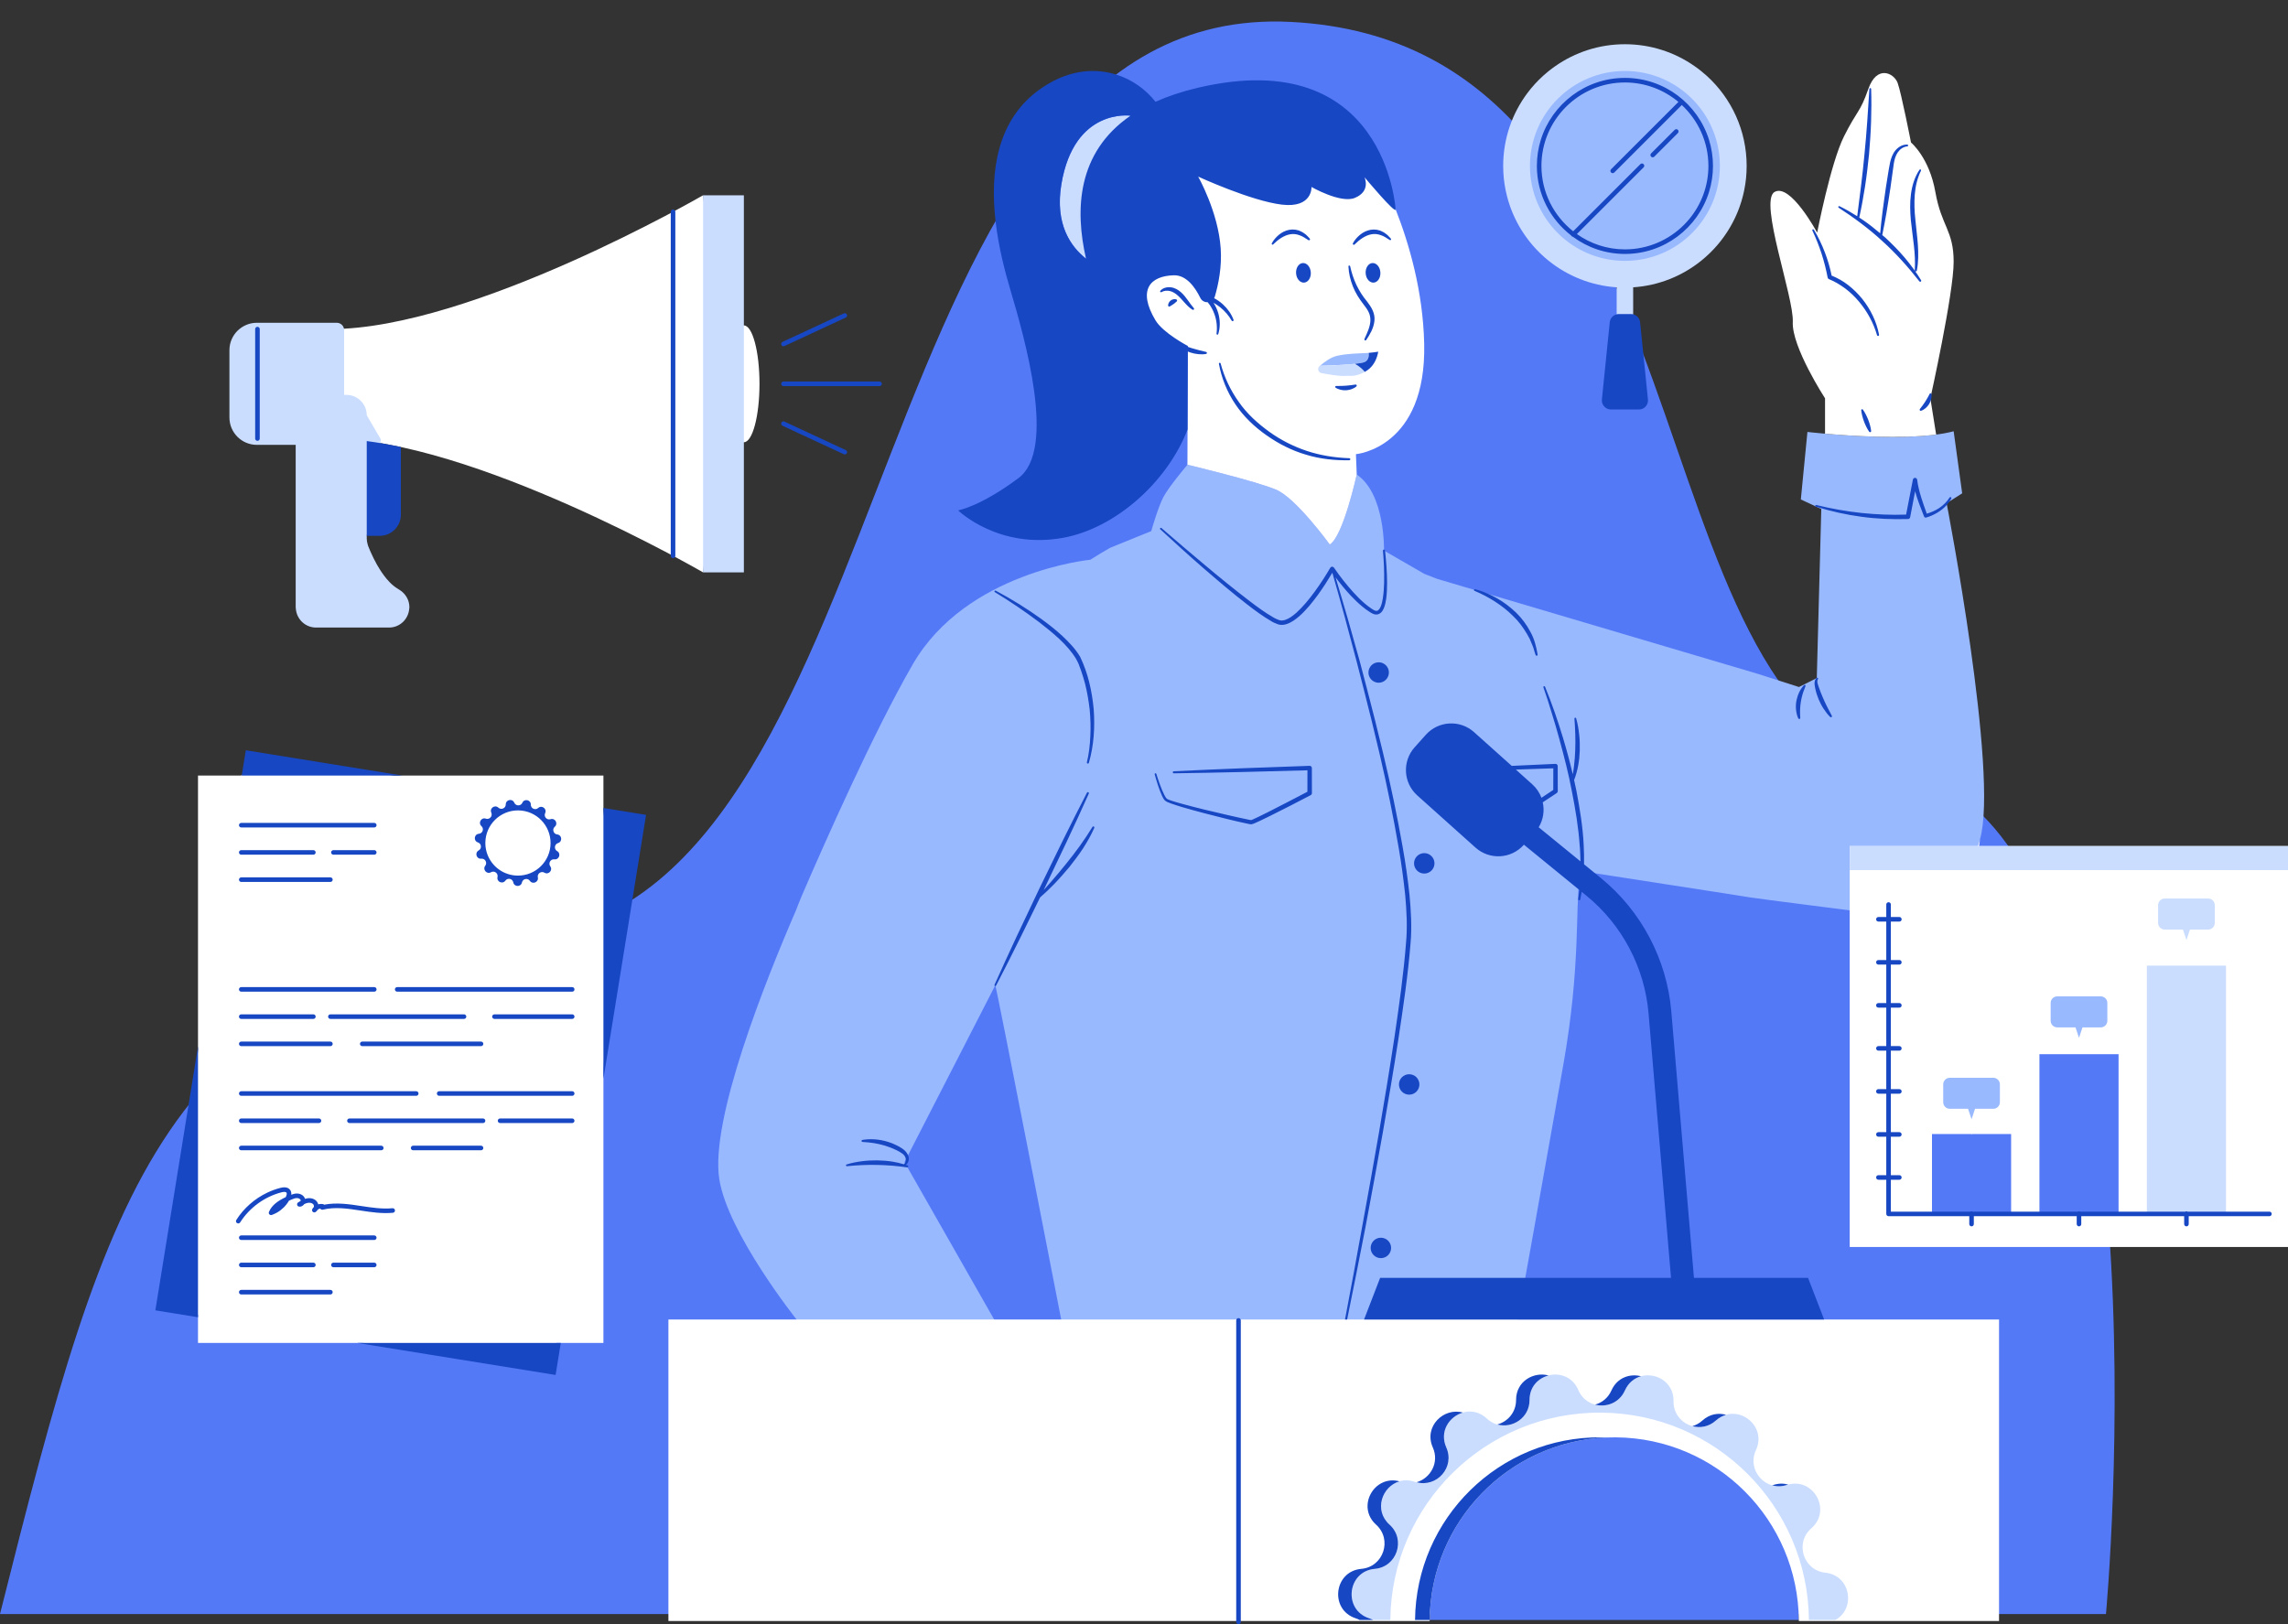 <?xml version="1.0" encoding="UTF-8" standalone="no"?><svg xmlns="http://www.w3.org/2000/svg" xmlns:xlink="http://www.w3.org/1999/xlink" fill="#000000" height="355" preserveAspectRatio="xMidYMid meet" version="1" viewBox="0.0 -4.7 500.0 355.0" width="500" zoomAndPan="magnify"><rect x="0.0" y="-4.7" width="500.0" height="355.0" fill="#333333" stroke="none"/><defs><clipPath id="a"><path d="M 33 10 L 497 10 L 497 350.34 L 33 350.34 Z M 33 10"/></clipPath></defs><g><g id="change1_1"><path d="M 464.25 263.238 L 460.816 263.238 C 464.059 306.832 460.219 348.125 460.219 348.125 L 393.055 348.125 C 393.074 348.555 393.098 348.988 393.102 349.426 L 312.426 349.426 C 312.434 348.988 312.453 348.555 312.473 348.125 L 0 348.125 C 23.887 253.059 35.781 211.117 117.262 199.812 C 198.746 188.512 187.809 -4.703 282.074 0.09 C 376.34 4.883 354.77 150.805 415.48 163.59 C 437.191 168.156 449.094 193.059 455.43 223.16 L 464.25 223.16 L 464.25 263.238" fill="#5479f7"/></g><g id="change2_1"><path d="M 331.027 31.57 C 331.027 18.277 341.805 7.504 355.098 7.504 C 368.387 7.504 379.164 18.277 379.164 31.57 C 379.164 44.863 368.387 55.637 355.098 55.637 C 341.805 55.637 331.027 44.863 331.027 31.57 Z M 405.938 194.391 L 405.629 194.477 C 405.629 194.477 384.656 191.816 382.586 191.488 L 377.938 190.746 L 345.309 185.688 C 345.285 186.199 345.242 186.691 345.184 187.152 C 344.23 194.41 345.422 206.578 341.637 228.027 C 337.504 251.434 331.645 283.934 331.645 283.934 L 231.945 283.934 C 231.945 283.934 218.004 212.152 217.5 210.672 L 209.914 225.457 L 197.66 249.332 L 217.367 283.934 L 174.23 283.934 C 174.23 283.934 159.051 264.91 157.188 253.059 C 155.156 240.145 167.109 210.082 174.016 194.141 C 174.156 193.77 174.289 193.395 174.441 193.02 L 175.238 191.066 C 180.238 179.457 190.855 155.465 199.457 140.539 C 211.137 120.281 238.258 117.66 238.258 117.66 C 239.816 116.676 241.27 115.809 242.57 115.062 L 251.586 111.395 C 251.586 111.395 253.051 106.203 254.246 103.941 C 255.445 101.676 259.492 96.883 259.492 96.883 C 259.492 96.883 274.484 100.477 278.879 102.344 C 283.273 104.207 290.594 114.324 290.594 114.324 C 293.523 112.594 296.488 99.027 296.488 99.027 C 302.777 103.301 302.445 115.656 302.445 115.656 L 311.246 120.738 C 312.086 121.055 313.023 121.418 314.027 121.828 L 384.188 142.617 L 393.133 145.48 L 397.027 143.52 L 398.008 106.57 L 393.539 104.477 L 394.98 89.723 C 394.98 89.723 416.875 92.273 426.934 89.574 L 428.797 103.141 L 425.398 105.301 C 425.398 105.301 436.84 164.418 432.684 178.781 C 428.934 191.754 414.723 194.715 405.938 194.391 Z M 464.25 212.676 L 464.25 218.926 C 464.25 220.199 463.215 221.234 461.938 221.234 L 455.551 221.234 L 454.328 224.902 L 453.102 221.234 L 446.715 221.234 C 445.438 221.234 444.406 220.199 444.406 218.926 L 444.406 212.676 C 444.406 211.402 445.438 210.367 446.715 210.367 L 461.938 210.367 C 463.215 210.367 464.25 211.402 464.25 212.676 Z M 441.711 230.008 L 441.711 236.848 C 441.711 238.242 440.578 239.375 439.184 239.375 L 432.188 239.375 L 430.848 243.391 L 429.504 239.375 L 422.508 239.375 C 421.113 239.375 419.98 238.242 419.98 236.848 L 419.98 230.008 C 419.98 228.609 421.113 227.477 422.508 227.477 L 439.184 227.477 C 440.578 227.477 441.711 228.609 441.711 230.008 Z M 302.234 71.34 C 301.543 70.531 299.508 71.023 298.613 71.051 C 296.551 71.109 294.43 71.137 292.387 71.473 C 289.93 71.871 286.93 73.418 287.406 76.238 C 286.949 76.582 286.906 77.426 287.617 77.578 C 288.285 77.727 288.977 77.887 289.684 78.047 C 289.832 78.145 290.008 78.191 290.195 78.156 C 293.18 78.793 296.352 79.207 299.008 77.582 C 300.426 76.711 303.824 73.203 302.234 71.34" fill="#99b9ff"/></g><g id="change3_1"><path d="M 157.055 79.152 C 157.051 68.824 153.641 37.988 153.641 37.988 C 153.641 37.988 103.18 67.238 72.254 67.238 L 72.254 91.164 C 103.18 91.164 153.641 120.414 153.641 120.414 C 153.641 120.414 157.055 89.504 157.055 79.152 Z M 131.867 164.836 L 86.117 164.836 C 71.98 162.812 60.102 162.332 52.578 164.836 L 43.27 164.836 L 43.27 224.766 C 41.113 249.535 40.289 270.961 43.27 282.859 L 43.27 288.855 L 79.059 288.855 C 95.316 290.086 110.906 290.906 121.746 288.855 L 131.867 288.855 L 131.867 229.418 C 133.086 207.715 133.621 187.527 131.867 172.445 Z M 162.559 91.973 C 164.445 91.973 165.973 86.254 165.973 79.203 C 165.973 72.152 164.445 66.434 162.559 66.434 C 160.676 66.434 159.148 72.152 159.148 79.203 C 159.148 86.254 160.676 91.973 162.559 91.973 Z M 462.973 225.738 L 445.68 225.738 L 445.68 260.656 L 462.973 260.656 Z M 439.492 243.199 L 422.199 243.199 L 422.199 260.656 L 439.492 260.656 Z M 424.652 236.238 C 424.652 237.035 425.301 237.68 426.094 237.68 L 430.082 237.68 L 430.848 239.969 L 431.609 237.68 L 435.598 237.68 C 436.395 237.68 437.039 237.035 437.039 236.238 L 437.039 232.34 C 437.039 231.543 436.395 230.898 435.598 230.898 L 426.094 230.898 C 425.301 230.898 424.652 231.543 424.652 232.34 Z M 448.133 218.441 C 448.133 219.234 448.781 219.883 449.574 219.883 L 453.562 219.883 L 454.328 222.168 L 455.09 219.883 L 459.078 219.883 C 459.875 219.883 460.52 219.234 460.52 218.441 L 460.52 214.539 C 460.52 213.746 459.875 213.102 459.078 213.102 L 449.574 213.102 C 448.781 213.102 448.133 213.746 448.133 214.539 Z M 500 180.246 L 500 267.891 L 404.219 267.891 L 404.219 180.246 L 432.199 180.246 C 432.379 179.773 432.539 179.285 432.684 178.781 C 432.629 179.324 432.559 179.805 432.477 180.246 Z M 146.07 349.641 L 312.426 349.641 C 312.43 349.594 312.426 349.547 312.426 349.496 C 312.609 327.922 329.695 310.445 351.008 309.531 C 351.703 309.504 352.406 309.488 353.113 309.496 C 375.211 309.684 393 327.609 393.105 349.641 L 436.852 349.641 L 436.852 283.734 L 146.07 283.734 Z M 288.445 75.258 C 289.746 75.227 296.695 75.027 298.152 74.465 C 299.047 74.117 299.176 73.195 299.113 72.445 C 296.68 72.566 294.352 72.586 292.195 73.078 C 290.773 73.406 289.547 74.363 288.445 75.258 Z M 244.129 43.227 C 249.453 32.574 282.074 11.805 299.117 28.848 C 299.117 28.848 310.699 47.488 311.23 70.387 C 311.766 93.289 296.316 94.578 296.316 94.578 L 296.488 99.027 C 296.488 99.027 293.523 112.594 290.594 114.324 C 290.594 114.324 283.273 104.207 278.879 102.344 C 274.484 100.477 259.492 96.883 259.492 96.883 L 259.574 70.922 C 247.898 75.516 238.805 53.879 244.129 43.227 Z M 387.789 37.27 C 391.25 35.238 397.109 46.156 397.109 46.156 C 397.109 46.156 400.039 30.977 402.969 25.117 C 405.895 19.262 406.43 20.059 408.293 14.734 C 410.156 9.406 413.887 11.273 414.684 13.402 C 415.48 15.531 417.613 26.449 417.613 26.449 C 417.613 26.449 421.605 29.715 422.938 37.27 C 424.27 44.824 426.934 45.621 426.934 52.547 C 426.934 59.469 421.844 82.371 421.844 82.371 C 422.133 84.137 422.566 86.855 423.109 90.297 C 415.391 91.305 404.531 90.602 398.828 90.102 L 398.828 82.371 C 398.828 82.371 391.516 71.113 391.781 65.691 C 392.051 60.27 384.328 39.301 387.789 37.27" fill="#ffffff"/></g><g id="change4_1"><path d="M 153.641 79.203 L 153.641 120.414 L 162.559 120.414 L 162.559 37.988 L 153.641 37.988 Z M 473.055 198.5 L 477.043 198.5 L 477.809 200.789 L 477.914 200.461 L 478.57 198.5 L 482.559 198.5 C 483 198.5 483.395 198.297 483.656 197.98 C 483.867 197.73 484 197.41 484 197.059 L 484 193.16 C 484 192.363 483.355 191.719 482.559 191.719 L 473.055 191.719 C 472.461 191.719 471.945 192.082 471.727 192.598 C 471.656 192.77 471.613 192.961 471.613 193.16 L 471.613 197.059 C 471.613 197.355 471.707 197.633 471.859 197.863 C 472.121 198.246 472.559 198.5 473.055 198.5 Z M 334.344 31.57 C 334.344 43.031 343.633 52.324 355.098 52.324 C 366.559 52.324 375.848 43.031 375.848 31.57 C 375.848 20.109 366.559 10.816 355.098 10.816 C 343.633 10.816 334.344 20.109 334.344 31.57 Z M 328.527 32.91 C 328.504 32.469 328.492 32.02 328.492 31.57 C 328.492 25.602 330.461 20.094 333.777 15.652 C 334.035 15.312 334.297 14.977 334.566 14.648 C 335.109 13.992 335.684 13.359 336.285 12.758 C 336.949 12.094 337.656 11.465 338.391 10.871 C 338.887 10.473 339.395 10.09 339.922 9.727 C 344.227 6.73 349.453 4.969 355.098 4.969 C 360.738 4.969 365.965 6.73 370.27 9.727 C 370.797 10.09 371.309 10.473 371.801 10.871 C 372.219 11.211 372.629 11.559 373.027 11.918 C 378.355 16.785 381.699 23.785 381.699 31.57 C 381.699 32.02 381.688 32.469 381.664 32.914 C 381.656 33.055 381.645 33.195 381.633 33.336 C 381.613 33.637 381.594 33.938 381.566 34.238 C 381.547 34.41 381.523 34.586 381.504 34.758 C 381.473 35.02 381.441 35.281 381.402 35.539 C 381.375 35.73 381.34 35.914 381.305 36.102 C 381.266 36.344 381.227 36.586 381.176 36.824 C 381.137 37.02 381.094 37.211 381.051 37.402 C 380.996 37.633 380.949 37.859 380.891 38.086 C 380.844 38.281 380.785 38.48 380.73 38.676 C 380.672 38.891 380.613 39.105 380.547 39.32 C 380.488 39.52 380.422 39.719 380.355 39.918 C 380.285 40.121 380.219 40.328 380.148 40.531 C 380.074 40.73 379.996 40.934 379.922 41.133 C 379.848 41.324 379.77 41.52 379.691 41.711 C 379.609 41.914 379.52 42.117 379.43 42.32 C 379.352 42.5 379.27 42.684 379.184 42.863 C 379.086 43.066 378.988 43.27 378.887 43.473 C 378.801 43.645 378.715 43.812 378.625 43.98 C 378.516 44.188 378.402 44.395 378.285 44.598 C 378.199 44.758 378.109 44.91 378.02 45.066 C 377.895 45.277 377.77 45.484 377.641 45.688 C 377.547 45.832 377.457 45.977 377.363 46.117 C 377.227 46.328 377.086 46.535 376.941 46.742 C 376.852 46.875 376.758 47.004 376.664 47.137 C 376.512 47.348 376.355 47.555 376.195 47.762 C 376.105 47.879 376.016 47.992 375.926 48.109 C 375.754 48.324 375.582 48.535 375.406 48.742 C 375.32 48.844 375.234 48.941 375.148 49.043 C 374.957 49.258 374.766 49.473 374.57 49.684 C 374.492 49.77 374.414 49.852 374.332 49.934 C 374.121 50.152 373.91 50.371 373.691 50.586 C 373.625 50.648 373.559 50.715 373.492 50.777 C 373.254 51.004 373.02 51.227 372.773 51.441 C 372.727 51.484 372.676 51.527 372.625 51.57 C 372.359 51.805 372.09 52.035 371.816 52.258 C 371.797 52.273 371.773 52.289 371.754 52.305 C 367.637 55.617 362.512 57.727 356.906 58.105 C 356.906 58.105 356.902 58.105 356.898 58.105 L 356.898 74.383 L 353.293 74.383 L 353.293 58.105 C 353.289 58.105 353.285 58.105 353.281 58.105 C 347.684 57.727 342.559 55.617 338.441 52.309 C 338.418 52.289 338.395 52.273 338.375 52.258 C 338.102 52.031 337.832 51.805 337.562 51.57 C 337.516 51.527 337.465 51.484 337.418 51.441 C 337.172 51.227 336.934 51 336.699 50.777 C 336.633 50.711 336.566 50.648 336.5 50.586 C 336.281 50.371 336.07 50.152 335.859 49.934 C 335.777 49.852 335.699 49.77 335.621 49.684 C 335.426 49.473 335.234 49.262 335.043 49.043 C 334.957 48.941 334.871 48.844 334.785 48.742 C 334.609 48.535 334.438 48.324 334.266 48.109 C 334.176 47.992 334.086 47.879 333.996 47.762 C 333.836 47.555 333.68 47.348 333.527 47.133 C 333.434 47.004 333.34 46.875 333.25 46.742 C 333.105 46.535 332.965 46.328 332.828 46.117 C 332.734 45.977 332.645 45.836 332.555 45.691 C 332.426 45.484 332.297 45.277 332.172 45.066 C 332.082 44.91 331.992 44.758 331.906 44.602 C 331.789 44.395 331.676 44.188 331.566 43.98 C 331.477 43.812 331.391 43.645 331.309 43.477 C 331.203 43.273 331.105 43.066 331.008 42.859 C 330.922 42.684 330.844 42.504 330.762 42.32 C 330.672 42.117 330.582 41.914 330.5 41.711 C 330.422 41.52 330.348 41.328 330.273 41.137 C 330.195 40.934 330.117 40.734 330.043 40.527 C 329.973 40.328 329.906 40.125 329.84 39.922 C 329.773 39.723 329.703 39.52 329.645 39.316 C 329.578 39.105 329.52 38.895 329.461 38.68 C 329.406 38.48 329.352 38.281 329.301 38.082 C 329.242 37.859 329.195 37.637 329.145 37.41 C 329.102 37.215 329.055 37.02 329.016 36.82 C 328.969 36.586 328.93 36.348 328.887 36.109 C 328.855 35.922 328.816 35.73 328.789 35.539 C 328.75 35.285 328.723 35.027 328.691 34.77 C 328.672 34.59 328.645 34.414 328.625 34.234 C 328.598 33.945 328.578 33.648 328.559 33.355 C 328.551 33.207 328.535 33.059 328.527 32.91 Z M 404.219 180.246 L 404.219 185.504 L 500 185.504 L 500 180.246 Z M 469.16 260.16 L 469.16 260.656 L 486.453 260.656 L 486.453 206.375 L 469.16 206.375 Z M 89.293 126.832 C 88.988 125.766 88.273 124.852 87.309 124.242 C 87.234 124.191 87.16 124.137 87.078 124.094 C 87.023 124.062 86.969 124.023 86.914 123.988 C 86.34 123.645 85.789 123.207 85.277 122.695 C 85.254 122.676 85.234 122.652 85.211 122.629 C 84.977 122.395 84.754 122.145 84.531 121.883 C 84.137 121.414 83.762 120.914 83.41 120.398 C 83.289 120.219 83.168 120.035 83.055 119.855 C 82.82 119.488 82.598 119.117 82.391 118.754 C 82.129 118.289 81.887 117.832 81.668 117.395 C 81.121 116.297 80.711 115.316 80.453 114.664 C 80.402 114.535 80.375 114.398 80.336 114.266 C 80.223 113.863 80.145 113.453 80.145 113.035 L 80.145 112.43 L 83.23 91.348 L 80.145 86.066 C 80.145 83.609 78.152 81.617 75.695 81.617 L 75.199 81.617 L 75.199 67.438 C 75.199 67.398 75.188 67.359 75.184 67.32 C 75.18 67.266 75.18 67.211 75.168 67.156 C 75.137 66.98 75.074 66.82 74.988 66.668 C 74.98 66.656 74.977 66.641 74.969 66.629 C 74.883 66.488 74.777 66.363 74.656 66.258 C 74.637 66.242 74.621 66.23 74.602 66.215 C 74.477 66.113 74.34 66.031 74.188 65.973 C 74.168 65.965 74.148 65.961 74.133 65.953 C 73.969 65.898 73.801 65.859 73.621 65.859 L 56.125 65.859 C 54.816 65.859 53.609 66.285 52.621 67 C 52.379 67.176 52.148 67.367 51.934 67.574 C 51.922 67.59 51.906 67.602 51.891 67.613 C 50.809 68.699 50.137 70.195 50.137 71.848 L 50.137 86.555 C 50.137 89.863 52.82 92.543 56.125 92.543 L 64.617 92.543 L 64.617 128.031 C 64.617 128.184 64.648 128.328 64.66 128.48 C 64.891 130.723 66.762 132.48 69.066 132.48 L 85.016 132.48 C 87.32 132.48 89.191 130.723 89.418 128.48 C 89.434 128.328 89.465 128.184 89.465 128.031 C 89.465 127.824 89.449 127.621 89.422 127.418 C 89.395 127.219 89.352 127.023 89.293 126.832 Z M 398.898 339.086 C 394.07 338.578 392.172 332.562 395.836 329.379 C 400.398 325.41 396.227 318.039 390.477 319.91 C 385.859 321.41 381.68 316.684 383.727 312.285 C 386.281 306.805 379.477 301.77 374.98 305.816 C 371.375 309.066 365.633 306.449 365.719 301.598 C 365.82 295.551 357.555 293.719 355.098 299.246 L 355.094 299.246 C 353.121 303.68 346.812 303.625 344.914 299.156 C 342.551 293.594 334.254 295.281 334.254 301.328 C 334.258 306.18 328.469 308.699 324.922 305.391 C 320.496 301.266 313.605 306.188 316.062 311.711 C 318.039 316.141 313.777 320.797 309.188 319.219 C 303.469 317.25 299.176 324.547 303.668 328.59 C 307.273 331.84 305.273 337.824 300.441 338.246 C 294.418 338.773 293.461 347.188 299.211 349.055 C 299.523 349.156 299.812 349.281 300.09 349.426 L 303.832 349.426 C 304.059 324.176 324.707 303.883 349.965 304.098 C 374.957 304.309 395.086 324.531 395.305 349.426 L 401.078 349.426 C 405.57 346.965 404.477 339.672 398.898 339.086 Z M 298.254 76.594 C 297.824 76.066 297.125 75.398 296.098 74.832 C 293.465 75.117 289.41 75.234 288.445 75.258 C 288.453 75.254 288.457 75.246 288.465 75.242 C 288.438 75.266 288.41 75.281 288.383 75.305 C 287.801 75.785 288.055 76.73 288.801 76.863 C 290.582 77.18 292.633 77.574 294.121 77.465 L 295.484 77.465 C 296.461 77.398 297.41 77.086 298.254 76.594 Z M 247.051 20.59 L 241.934 54.344 C 241.934 54.344 229.41 50.777 231.945 35.57 C 234.742 18.797 247.051 20.59 247.051 20.59" fill="#caddff"/></g><g clip-path="url(#a)" id="change5_1"><path d="M 43.27 283.246 L 43.27 224.027 L 33.949 281.738 Z M 52.723 240.793 L 69.707 240.793 C 69.984 240.793 70.207 240.57 70.207 240.293 C 70.207 240.02 69.984 239.793 69.707 239.793 L 52.723 239.793 C 52.445 239.793 52.223 240.02 52.223 240.293 C 52.223 240.57 52.445 240.793 52.723 240.793 Z M 52.723 246.746 L 83.32 246.746 C 83.598 246.746 83.82 246.523 83.82 246.246 C 83.82 245.973 83.598 245.746 83.32 245.746 L 52.723 245.746 C 52.445 245.746 52.223 245.973 52.223 246.246 C 52.223 246.523 52.445 246.746 52.723 246.746 Z M 52.723 271.312 C 52.445 271.312 52.223 271.535 52.223 271.812 C 52.223 272.086 52.445 272.312 52.723 272.312 L 68.48 272.312 C 68.758 272.312 68.98 272.086 68.98 271.812 C 68.98 271.535 68.758 271.312 68.48 271.312 Z M 82.289 265.859 C 82.289 265.582 82.066 265.359 81.789 265.359 L 52.723 265.359 C 52.445 265.359 52.223 265.582 52.223 265.859 C 52.223 266.133 52.445 266.355 52.723 266.355 L 81.789 266.355 C 82.066 266.355 82.289 266.133 82.289 265.859 Z M 61.508 255.938 C 61.77 255.867 62.402 255.738 62.598 256.004 C 62.719 256.168 62.672 256.508 62.473 256.914 C 62.461 256.941 62.445 256.969 62.434 256.992 C 60.859 257.734 59.418 258.68 58.773 260.219 C 58.699 260.402 58.738 260.609 58.871 260.754 C 59.008 260.898 59.215 260.949 59.402 260.883 C 59.793 260.742 60.172 260.566 60.535 260.363 C 61.613 259.742 62.527 258.84 63.152 257.758 C 63.301 257.691 63.453 257.629 63.602 257.562 C 64.094 257.352 64.504 257.18 64.91 257.195 C 65.223 257.199 65.605 257.359 65.707 257.645 C 65.723 257.691 65.723 257.746 65.711 257.801 C 65.516 257.914 65.328 258.031 65.152 258.145 C 64.973 258.258 64.887 258.473 64.93 258.676 C 64.977 258.883 65.148 259.035 65.355 259.062 C 65.453 259.074 65.551 259.074 65.645 259.062 C 65.93 259.02 66.195 258.867 66.398 258.617 C 66.422 258.59 66.445 258.559 66.469 258.527 C 66.703 258.406 66.945 258.305 67.191 258.254 C 67.691 258.145 68.18 258.254 68.438 258.535 C 68.562 258.672 68.625 258.891 68.598 259.09 C 68.594 259.105 68.594 259.125 68.59 259.141 C 68.457 259.273 68.344 259.422 68.254 259.582 C 68.141 259.781 68.18 260.031 68.344 260.191 C 68.512 260.348 68.762 260.371 68.957 260.25 C 69.16 260.121 69.32 259.941 69.434 259.727 C 69.594 259.605 69.785 259.523 69.984 259.492 C 70 259.52 70.02 259.547 70.043 259.57 C 70.164 259.711 70.352 259.77 70.535 259.727 C 73.25 259.074 75.965 259.488 78.84 259.926 C 81.129 260.273 83.492 260.633 85.863 260.406 C 86.066 260.387 86.234 260.246 86.293 260.059 C 86.312 260 86.32 259.934 86.312 259.863 C 86.285 259.59 86.039 259.391 85.77 259.414 C 83.52 259.625 81.219 259.277 78.988 258.938 C 76.32 258.531 73.566 258.113 70.836 258.641 C 70.77 258.582 70.695 258.543 70.609 258.523 C 70.254 258.449 69.891 258.469 69.551 258.57 C 69.484 258.305 69.355 258.062 69.176 257.863 C 68.676 257.312 67.832 257.09 66.977 257.277 C 66.871 257.301 66.766 257.328 66.664 257.363 C 66.66 257.348 66.656 257.336 66.648 257.32 C 66.387 256.559 65.594 256.207 64.926 256.199 C 64.48 256.191 64.07 256.301 63.652 256.465 C 63.711 255.973 63.566 255.633 63.402 255.406 C 63.152 255.074 62.66 254.738 61.699 254.879 C 61.562 254.898 61.414 254.93 61.258 254.969 C 60.273 255.227 59.32 255.574 58.402 256.012 C 55.656 257.32 53.277 259.398 51.645 261.969 C 51.605 262.027 51.582 262.09 51.574 262.152 C 51.539 262.344 51.621 262.547 51.797 262.656 C 51.879 262.711 51.973 262.734 52.066 262.734 C 52.23 262.734 52.391 262.652 52.484 262.504 C 54.531 259.289 57.82 256.895 61.508 255.938 Z M 52.723 223.984 L 72.203 223.984 C 72.477 223.984 72.703 223.762 72.703 223.484 C 72.703 223.207 72.477 222.984 72.203 222.984 L 52.723 222.984 C 52.445 222.984 52.223 223.207 52.223 223.484 C 52.223 223.762 52.445 223.984 52.723 223.984 Z M 105.121 245.746 L 90.281 245.746 C 90.008 245.746 89.781 245.973 89.781 246.246 C 89.781 246.523 90.008 246.746 90.281 246.746 L 105.121 246.746 C 105.398 246.746 105.621 246.523 105.621 246.246 C 105.621 245.973 105.398 245.746 105.121 245.746 Z M 52.527 217.988 C 52.59 218.016 52.652 218.031 52.723 218.031 L 68.48 218.031 C 68.551 218.031 68.617 218.016 68.676 217.988 C 68.855 217.914 68.98 217.738 68.98 217.531 C 68.98 217.324 68.855 217.145 68.676 217.07 C 68.617 217.047 68.551 217.031 68.48 217.031 L 52.723 217.031 C 52.652 217.031 52.59 217.047 52.527 217.07 C 52.348 217.145 52.223 217.324 52.223 217.531 C 52.223 217.738 52.348 217.914 52.527 217.988 Z M 52.723 234.84 L 90.961 234.84 C 91.234 234.84 91.461 234.617 91.461 234.34 C 91.461 234.062 91.234 233.84 90.961 233.84 L 52.723 233.84 C 52.445 233.84 52.223 234.062 52.223 234.34 C 52.223 234.617 52.445 234.84 52.723 234.84 Z M 106.059 240.293 C 106.059 240.02 105.836 239.793 105.559 239.793 L 76.359 239.793 C 76.086 239.793 75.863 240.02 75.863 240.293 C 75.863 240.57 76.086 240.793 76.359 240.793 L 105.559 240.793 C 105.836 240.793 106.059 240.57 106.059 240.293 Z M 82.289 271.812 C 82.289 271.535 82.066 271.312 81.789 271.312 L 72.859 271.312 C 72.582 271.312 72.359 271.535 72.359 271.812 C 72.359 272.086 72.582 272.312 72.859 272.312 L 81.789 272.312 C 82.066 272.312 82.289 272.086 82.289 271.812 Z M 125.234 211.117 C 125.172 211.094 125.109 211.078 125.039 211.078 L 86.801 211.078 C 86.734 211.078 86.668 211.094 86.605 211.117 C 86.43 211.191 86.301 211.371 86.301 211.578 C 86.301 211.785 86.43 211.961 86.605 212.035 C 86.668 212.062 86.734 212.074 86.801 212.074 L 125.039 212.074 C 125.109 212.074 125.172 212.062 125.234 212.035 C 125.414 211.961 125.539 211.785 125.539 211.578 C 125.539 211.371 125.414 211.191 125.234 211.117 Z M 131.867 231.137 L 139.539 183.629 L 141.184 173.426 L 131.867 171.922 Z M 147.355 41.191 C 147.344 41.184 147.332 41.176 147.32 41.172 C 147.25 41.129 147.172 41.102 147.086 41.102 C 147.082 41.102 147.082 41.102 147.082 41.102 C 146.805 41.102 146.582 41.324 146.582 41.602 L 146.582 116.805 C 146.582 117.082 146.805 117.305 147.082 117.305 C 147.082 117.305 147.082 117.305 147.086 117.305 C 147.172 117.305 147.25 117.277 147.32 117.234 C 147.332 117.227 147.344 117.219 147.355 117.211 C 147.422 117.164 147.477 117.109 147.516 117.035 C 147.555 116.969 147.582 116.891 147.582 116.805 L 147.582 41.602 C 147.582 41.516 147.555 41.438 147.516 41.367 C 147.477 41.297 147.422 41.238 147.355 41.191 Z M 171.02 79.66 C 171.082 79.688 171.148 79.703 171.215 79.703 L 192.203 79.703 C 192.273 79.703 192.336 79.688 192.398 79.66 C 192.578 79.586 192.703 79.41 192.703 79.203 C 192.703 78.996 192.578 78.816 192.398 78.742 C 192.336 78.719 192.273 78.703 192.203 78.703 L 171.215 78.703 C 171.148 78.703 171.082 78.719 171.02 78.742 C 170.844 78.816 170.719 78.996 170.719 79.203 C 170.719 79.41 170.844 79.586 171.02 79.66 Z M 185.066 94.348 C 185.098 94.285 185.109 94.223 185.113 94.156 C 185.121 93.961 185.012 93.773 184.824 93.688 L 178.125 90.57 L 171.426 87.457 C 171.301 87.398 171.164 87.398 171.043 87.441 C 170.926 87.484 170.82 87.574 170.762 87.699 C 170.734 87.762 170.719 87.828 170.719 87.895 C 170.711 88.086 170.816 88.277 171.004 88.363 L 184.402 94.59 C 184.473 94.621 184.543 94.637 184.613 94.637 C 184.801 94.637 184.98 94.531 185.066 94.348 Z M 78.035 288.855 L 99.965 292.398 L 121.418 295.863 L 122.129 291.465 L 122.551 288.855 Z M 52.527 212.035 C 52.59 212.062 52.652 212.074 52.723 212.074 L 81.789 212.074 C 81.859 212.074 81.922 212.062 81.984 212.035 C 82.164 211.961 82.289 211.785 82.289 211.578 C 82.289 211.371 82.164 211.191 81.984 211.117 C 81.922 211.094 81.859 211.078 81.789 211.078 L 52.723 211.078 C 52.652 211.078 52.59 211.094 52.527 211.117 C 52.348 211.191 52.223 211.371 52.223 211.578 C 52.223 211.785 52.348 211.961 52.527 212.035 Z M 72.203 277.266 L 52.723 277.266 C 52.445 277.266 52.223 277.488 52.223 277.766 C 52.223 278.043 52.445 278.266 52.723 278.266 L 72.203 278.266 C 72.477 278.266 72.703 278.043 72.703 277.766 C 72.703 277.488 72.477 277.266 72.203 277.266 Z M 125.039 233.84 L 95.973 233.84 C 95.695 233.84 95.473 234.062 95.473 234.34 C 95.473 234.617 95.695 234.84 95.973 234.84 L 125.039 234.84 C 125.316 234.84 125.539 234.617 125.539 234.34 C 125.539 234.062 125.316 233.84 125.039 233.84 Z M 125.234 217.07 C 125.172 217.047 125.109 217.031 125.039 217.031 L 108.055 217.031 C 107.984 217.031 107.922 217.047 107.859 217.07 C 107.68 217.145 107.555 217.324 107.555 217.531 C 107.555 217.738 107.68 217.914 107.859 217.988 C 107.922 218.016 107.984 218.031 108.055 218.031 L 125.039 218.031 C 125.109 218.031 125.172 218.016 125.234 217.988 C 125.414 217.914 125.539 217.738 125.539 217.531 C 125.539 217.324 125.414 217.145 125.234 217.07 Z M 125.039 239.793 L 109.281 239.793 C 109.004 239.793 108.781 240.02 108.781 240.293 C 108.781 240.57 109.004 240.793 109.281 240.793 L 125.039 240.793 C 125.316 240.793 125.539 240.57 125.539 240.293 C 125.539 240.02 125.316 239.793 125.039 239.793 Z M 78.664 223.484 C 78.664 223.762 78.887 223.984 79.164 223.984 L 105.121 223.984 C 105.398 223.984 105.621 223.762 105.621 223.484 C 105.621 223.207 105.398 222.984 105.121 222.984 L 79.164 222.984 C 78.887 222.984 78.664 223.207 78.664 223.484 Z M 106.066 179.516 C 106.039 182.469 107.812 185.016 110.363 186.121 C 110.574 186.211 110.793 186.293 111.016 186.363 C 111.684 186.578 112.395 186.695 113.133 186.703 C 117.066 186.738 120.285 183.574 120.316 179.637 C 120.352 175.703 117.188 172.484 113.254 172.449 C 109.316 172.418 106.098 175.582 106.066 179.516 Z M 104.645 177.562 C 105.484 177.488 105.836 176.445 105.207 175.883 C 104.426 175.18 105.172 173.91 106.168 174.25 C 106.465 174.352 106.758 174.305 106.984 174.16 C 107.215 174.02 107.383 173.781 107.434 173.512 C 107.469 173.332 107.449 173.137 107.363 172.945 C 107.203 172.586 107.27 172.238 107.461 171.984 C 107.523 171.902 107.598 171.828 107.684 171.766 C 108.027 171.523 108.52 171.488 108.902 171.844 C 109.52 172.422 110.527 171.984 110.527 171.141 C 110.527 170.086 111.969 169.793 112.383 170.762 C 112.711 171.539 113.809 171.547 114.152 170.777 C 114.578 169.816 116.02 170.133 116 171.188 C 115.984 172.031 116.984 172.484 117.609 171.922 C 118.395 171.215 119.578 172.094 119.133 173.047 C 118.777 173.809 119.504 174.633 120.309 174.371 C 121.309 174.047 122.031 175.328 121.238 176.02 C 121 176.227 120.898 176.504 120.906 176.773 C 120.91 176.863 120.926 176.953 120.953 177.035 C 121.059 177.379 121.352 177.664 121.77 177.707 C 122.816 177.816 122.961 179.281 121.953 179.59 C 121.145 179.836 121.023 180.93 121.754 181.352 C 122.664 181.875 122.195 183.273 121.152 183.145 C 120.316 183.043 119.758 183.988 120.254 184.672 C 120.871 185.52 119.879 186.609 118.977 186.066 C 118.254 185.633 117.359 186.27 117.535 187.094 C 117.754 188.125 116.402 188.711 115.801 187.852 C 115.316 187.156 114.238 187.379 114.062 188.203 C 113.848 189.23 112.371 189.219 112.172 188.188 C 112.012 187.359 110.938 187.121 110.441 187.805 C 109.824 188.656 108.484 188.047 108.723 187.02 C 108.91 186.195 108.027 185.543 107.297 185.969 C 106.387 186.492 105.41 185.391 106.043 184.551 C 106.551 183.875 106.012 182.922 105.172 183.008 C 104.125 183.117 103.684 181.715 104.602 181.203 C 105.34 180.793 105.234 179.703 104.43 179.441 C 103.43 179.117 103.598 177.652 104.645 177.562 Z M 358.41 65.73 C 358.391 65.535 358.336 65.352 358.266 65.18 C 358.254 65.152 358.246 65.125 358.234 65.098 C 358.156 64.934 358.059 64.781 357.938 64.645 C 357.926 64.629 357.91 64.613 357.898 64.598 C 357.633 64.312 357.289 64.102 356.898 64.012 C 356.754 63.977 356.602 63.949 356.445 63.949 L 353.746 63.949 C 353.59 63.949 353.438 63.977 353.293 64.012 C 352.902 64.102 352.559 64.312 352.293 64.598 C 352.281 64.613 352.266 64.629 352.254 64.645 C 352.133 64.781 352.035 64.934 351.957 65.098 C 351.945 65.125 351.938 65.152 351.926 65.18 C 351.855 65.352 351.801 65.535 351.781 65.73 L 350.062 82.637 C 350.016 83.133 350.16 83.598 350.426 83.973 C 350.785 84.477 351.363 84.812 352.031 84.812 L 358.16 84.812 C 358.598 84.812 359 84.672 359.328 84.43 C 359.438 84.352 359.535 84.262 359.629 84.16 C 359.719 84.062 359.797 83.953 359.863 83.836 C 360.07 83.488 360.172 83.07 360.129 82.637 L 359.117 72.664 Z M 170.949 70.918 C 171.031 70.969 171.121 70.992 171.215 70.992 C 171.285 70.992 171.359 70.977 171.426 70.945 L 184.824 64.719 C 185.012 64.633 185.121 64.441 185.113 64.25 C 185.109 64.184 185.098 64.117 185.066 64.055 C 185.008 63.93 184.906 63.84 184.785 63.797 C 184.664 63.754 184.527 63.754 184.402 63.812 L 171.004 70.039 C 170.816 70.129 170.711 70.316 170.719 70.512 C 170.719 70.574 170.734 70.641 170.762 70.703 C 170.805 70.797 170.871 70.867 170.949 70.918 Z M 336.852 31.57 C 336.852 37.359 339.57 42.516 343.789 45.859 L 358.469 31.184 C 358.664 30.988 358.98 30.988 359.176 31.184 C 359.371 31.379 359.371 31.691 359.176 31.887 L 344.598 46.465 C 347.57 48.566 351.188 49.812 355.098 49.812 C 360.125 49.812 364.688 47.766 367.988 44.465 C 368.402 44.051 368.797 43.617 369.168 43.168 C 371.773 40.012 373.34 35.973 373.34 31.57 C 373.34 26.316 371.094 21.586 367.527 18.254 L 352.777 33.004 C 352.68 33.102 352.551 33.152 352.422 33.152 C 352.297 33.152 352.168 33.102 352.07 33.004 C 351.875 32.809 351.875 32.492 352.07 32.297 L 366.785 17.582 C 363.617 14.93 359.543 13.328 355.098 13.328 C 345.035 13.328 336.852 21.512 336.852 31.57 Z M 335.855 31.57 C 335.855 29.582 336.156 27.66 336.719 25.855 C 339.16 18.027 346.477 12.328 355.098 12.328 C 363.719 12.328 371.031 18.027 373.473 25.855 C 374.035 27.66 374.34 29.582 374.34 31.57 C 374.34 33.559 374.035 35.48 373.473 37.285 C 371.031 45.113 363.719 50.812 355.098 50.812 C 350.832 50.812 346.902 49.402 343.711 47.047 C 343.613 47.031 343.516 46.992 343.438 46.918 C 343.395 46.875 343.367 46.824 343.344 46.773 C 338.797 43.25 335.855 37.754 335.855 31.57 Z M 361.168 29.688 C 361.297 29.688 361.426 29.637 361.523 29.539 L 366.672 24.391 C 366.867 24.195 366.867 23.879 366.672 23.684 C 366.477 23.488 366.16 23.488 365.969 23.684 L 360.816 28.836 C 360.621 29.027 360.621 29.344 360.816 29.539 C 360.914 29.637 361.043 29.688 361.168 29.688 Z M 495.941 260.16 L 478.047 260.16 C 477.977 260.117 477.895 260.09 477.809 260.09 C 477.719 260.09 477.637 260.117 477.566 260.16 L 454.566 260.16 C 454.496 260.117 454.414 260.09 454.328 260.09 C 454.238 260.09 454.156 260.117 454.086 260.16 L 431.086 260.16 C 431.016 260.117 430.938 260.09 430.848 260.09 C 430.758 260.09 430.676 260.117 430.605 260.16 L 413.211 260.16 L 413.211 253.188 L 415.07 253.188 C 415.344 253.188 415.566 252.965 415.566 252.688 C 415.566 252.414 415.344 252.188 415.07 252.188 L 413.211 252.188 L 413.211 243.781 L 415.07 243.781 C 415.344 243.781 415.566 243.559 415.566 243.281 C 415.566 243.008 415.344 242.785 415.07 242.785 L 413.211 242.785 L 413.211 234.375 L 415.07 234.375 C 415.137 234.375 415.203 234.363 415.262 234.336 C 415.441 234.262 415.566 234.086 415.566 233.879 C 415.566 233.672 415.441 233.492 415.262 233.418 C 415.203 233.391 415.137 233.379 415.07 233.379 L 413.211 233.379 L 413.211 224.969 L 415.07 224.969 C 415.344 224.969 415.566 224.746 415.566 224.473 C 415.566 224.195 415.344 223.973 415.07 223.973 L 413.211 223.973 L 413.211 215.562 L 415.07 215.562 C 415.137 215.562 415.203 215.551 415.262 215.523 C 415.441 215.449 415.566 215.273 415.566 215.066 C 415.566 214.859 415.441 214.68 415.262 214.605 C 415.203 214.578 415.137 214.566 415.07 214.566 L 413.211 214.566 L 413.211 206.156 L 415.07 206.156 C 415.344 206.156 415.566 205.934 415.566 205.66 C 415.566 205.383 415.344 205.16 415.07 205.16 L 413.211 205.16 L 413.211 196.754 L 415.07 196.754 C 415.137 196.754 415.203 196.738 415.262 196.715 C 415.441 196.637 415.566 196.461 415.566 196.254 C 415.566 196.047 415.441 195.867 415.262 195.793 C 415.203 195.77 415.137 195.754 415.07 195.754 L 413.211 195.754 L 413.211 193.02 C 413.211 192.742 412.984 192.52 412.711 192.52 C 412.434 192.52 412.211 192.742 412.211 193.02 L 412.211 195.754 L 410.492 195.754 C 410.422 195.754 410.355 195.77 410.297 195.793 C 410.117 195.867 409.992 196.047 409.992 196.254 C 409.992 196.461 410.117 196.637 410.297 196.715 C 410.355 196.738 410.422 196.754 410.492 196.754 L 412.211 196.754 L 412.211 205.16 L 410.492 205.16 C 410.215 205.16 409.992 205.383 409.992 205.66 C 409.992 205.934 410.215 206.156 410.492 206.156 L 412.211 206.156 L 412.211 214.566 L 410.492 214.566 C 410.422 214.566 410.355 214.578 410.297 214.605 C 410.117 214.68 409.992 214.859 409.992 215.066 C 409.992 215.273 410.117 215.449 410.297 215.523 C 410.355 215.551 410.422 215.562 410.492 215.562 L 412.211 215.562 L 412.211 223.973 L 410.492 223.973 C 410.215 223.973 409.992 224.195 409.992 224.473 C 409.992 224.746 410.215 224.969 410.492 224.969 L 412.211 224.969 L 412.211 233.379 L 410.492 233.379 C 410.422 233.379 410.355 233.391 410.297 233.418 C 410.117 233.492 409.992 233.672 409.992 233.879 C 409.992 234.086 410.117 234.262 410.297 234.336 C 410.355 234.363 410.422 234.375 410.492 234.375 L 412.211 234.375 L 412.211 242.785 L 410.492 242.785 C 410.215 242.785 409.992 243.008 409.992 243.281 C 409.992 243.559 410.215 243.781 410.492 243.781 L 412.211 243.781 L 412.211 252.188 L 410.492 252.188 C 410.215 252.188 409.992 252.414 409.992 252.688 C 409.992 252.965 410.215 253.188 410.492 253.188 L 412.211 253.188 L 412.211 260.656 C 412.211 260.934 412.434 261.156 412.711 261.156 L 430.348 261.156 L 430.348 262.875 C 430.348 263.152 430.57 263.375 430.848 263.375 C 431.121 263.375 431.344 263.152 431.344 262.875 L 431.344 261.156 L 453.828 261.156 L 453.828 262.875 C 453.828 263.152 454.051 263.375 454.328 263.375 C 454.602 263.375 454.824 263.152 454.824 262.875 L 454.824 261.156 L 477.309 261.156 L 477.309 262.875 C 477.309 263.152 477.531 263.375 477.809 263.375 C 478.082 263.375 478.305 263.152 478.305 262.875 L 478.305 261.156 L 495.941 261.156 C 496.219 261.156 496.441 260.934 496.441 260.656 C 496.441 260.383 496.219 260.16 495.941 260.16 Z M 52.723 188.09 L 72.203 188.09 C 72.477 188.09 72.703 187.863 72.703 187.59 C 72.703 187.312 72.477 187.09 72.203 187.09 L 52.723 187.09 C 52.445 187.09 52.223 187.312 52.223 187.59 C 52.223 187.863 52.445 188.09 52.723 188.09 Z M 56.262 91.664 C 56.539 91.664 56.762 91.441 56.762 91.164 L 56.762 67.238 C 56.762 66.965 56.539 66.738 56.262 66.738 C 55.984 66.738 55.762 66.965 55.762 67.238 L 55.762 91.164 C 55.762 91.441 55.984 91.664 56.262 91.664 Z M 52.723 182.133 L 68.48 182.133 C 68.758 182.133 68.98 181.91 68.98 181.637 C 68.98 181.359 68.758 181.137 68.48 181.137 L 52.723 181.137 C 52.445 181.137 52.223 181.359 52.223 181.637 C 52.223 181.91 52.445 182.133 52.723 182.133 Z M 101.594 217.07 C 101.535 217.047 101.469 217.031 101.398 217.031 L 72.203 217.031 C 72.133 217.031 72.066 217.047 72.008 217.07 C 71.828 217.145 71.703 217.324 71.703 217.531 C 71.703 217.738 71.828 217.914 72.008 217.988 C 72.066 218.016 72.133 218.031 72.203 218.031 L 101.398 218.031 C 101.469 218.031 101.535 218.016 101.594 217.988 C 101.773 217.914 101.898 217.738 101.898 217.531 C 101.898 217.324 101.773 217.145 101.594 217.07 Z M 81.789 181.137 L 72.859 181.137 C 72.582 181.137 72.359 181.359 72.359 181.637 C 72.359 181.91 72.582 182.133 72.859 182.133 L 81.789 182.133 C 82.066 182.133 82.289 181.91 82.289 181.637 C 82.289 181.359 82.066 181.137 81.789 181.137 Z M 52.723 176.18 L 81.789 176.18 C 82.066 176.18 82.289 175.957 82.289 175.684 C 82.289 175.406 82.066 175.184 81.789 175.184 L 52.723 175.184 C 52.445 175.184 52.223 175.406 52.223 175.684 C 52.223 175.957 52.445 176.18 52.723 176.18 Z M 87.602 107.809 L 87.602 93.02 C 85.059 92.473 82.566 92.031 80.145 91.715 L 80.145 112.43 L 82.98 112.43 C 85.531 112.43 87.602 110.359 87.602 107.809 Z M 75.594 162.836 L 53.719 159.305 L 52.922 164.238 L 52.824 164.836 L 87.98 164.836 Z M 298.051 146.086 C 299.246 150.77 300.41 155.465 301.504 160.176 C 303.09 166.965 304.492 173.793 305.66 180.656 C 306.254 184.086 306.719 187.531 307.082 190.984 C 307.387 194.449 307.582 197.887 307.266 201.348 C 306.727 208.273 305.738 215.184 304.727 222.074 C 303.691 228.969 302.547 235.848 301.375 242.723 C 300.191 249.594 298.961 256.457 297.699 263.316 C 296.48 270.129 295.223 276.938 293.926 283.734 L 294.391 283.734 C 295.77 276.98 297.109 270.219 298.418 263.449 C 299.711 256.594 300.969 249.734 302.188 242.863 C 303.387 235.988 304.562 229.109 305.629 222.211 C 306.668 215.309 307.699 208.402 308.258 201.418 C 308.562 197.922 308.344 194.367 308.02 190.895 C 307.637 187.41 307.152 183.945 306.535 180.508 C 305.328 173.621 303.891 166.785 302.266 159.996 C 301.121 155.172 299.902 150.363 298.648 145.566 C 298.141 143.613 297.641 141.656 297.109 139.707 C 295.434 133.617 293.688 127.551 291.863 121.504 C 292.891 122.883 293.977 124.207 295.156 125.469 C 295.969 126.336 296.824 127.168 297.754 127.926 C 298.215 128.309 298.695 128.672 299.207 128.996 C 299.469 129.156 299.691 129.328 300.031 129.469 C 300.344 129.613 300.754 129.688 301.148 129.582 C 301.973 129.312 302.281 128.598 302.496 128.035 C 302.719 127.441 302.824 126.844 302.918 126.25 C 303.09 125.059 303.117 123.871 303.121 122.688 C 303.109 120.379 302.945 118.086 302.688 115.797 C 302.68 115.742 302.676 115.688 302.668 115.633 C 302.652 115.52 302.559 115.441 302.445 115.441 C 302.438 115.441 302.43 115.43 302.422 115.434 C 302.297 115.445 302.207 115.559 302.219 115.68 C 302.422 118.008 302.523 120.352 302.473 122.68 C 302.438 123.844 302.367 125.008 302.184 126.137 C 302.09 126.695 301.973 127.262 301.777 127.766 C 301.594 128.273 301.281 128.73 300.941 128.812 C 300.598 128.918 300.141 128.637 299.66 128.305 C 299.188 127.996 298.734 127.645 298.297 127.27 C 297.418 126.531 296.602 125.711 295.82 124.852 C 294.266 123.141 292.812 121.297 291.512 119.387 C 291.473 119.332 291.418 119.277 291.355 119.242 C 291.129 119.109 290.836 119.188 290.703 119.418 C 289.664 121.199 288.527 122.953 287.309 124.625 C 286.086 126.293 284.773 127.91 283.27 129.27 C 282.516 129.926 281.691 130.547 280.812 130.82 C 280.367 130.949 279.953 130.996 279.539 130.852 C 279.105 130.676 278.664 130.52 278.227 130.234 C 276.457 129.227 274.773 127.973 273.117 126.719 C 269.805 124.188 266.562 121.551 263.359 118.863 C 260.16 116.172 256.965 113.473 253.816 110.723 C 253.738 110.652 253.621 110.66 253.551 110.734 C 253.48 110.812 253.484 110.934 253.562 111.004 C 256.641 113.844 259.727 116.668 262.891 119.41 C 266.059 122.148 269.238 124.879 272.566 127.441 C 274.234 128.719 275.902 129.984 277.766 131.062 C 278.203 131.352 278.742 131.566 279.285 131.773 C 279.859 131.977 280.539 131.914 281.09 131.746 C 282.219 131.395 283.102 130.707 283.922 130.012 C 285.543 128.578 286.855 126.902 288.102 125.199 C 289.191 123.684 290.195 122.121 291.148 120.512 C 291.152 120.52 291.16 120.531 291.168 120.539 C 293.02 126.961 294.773 133.414 296.461 139.879 C 297.008 141.945 297.523 144.016 298.051 146.086 Z M 270.652 283.438 C 270.445 283.438 270.273 283.559 270.195 283.734 C 270.168 283.797 270.152 283.863 270.152 283.934 L 270.152 349.84 C 270.152 350.117 270.375 350.34 270.652 350.34 C 270.926 350.34 271.152 350.117 271.152 349.84 L 271.152 283.934 C 271.152 283.863 271.137 283.797 271.109 283.734 C 271.031 283.559 270.855 283.438 270.652 283.438 Z M 305.715 232.355 C 305.715 233.59 306.715 234.59 307.949 234.59 C 309.184 234.59 310.184 233.59 310.184 232.355 C 310.184 231.121 309.184 230.121 307.949 230.121 C 306.715 230.121 305.715 231.121 305.715 232.355 Z M 311.246 186.258 C 312.48 186.258 313.48 185.258 313.48 184.023 C 313.48 182.789 312.48 181.789 311.246 181.789 C 310.012 181.789 309.012 182.789 309.012 184.023 C 309.012 185.258 310.012 186.258 311.246 186.258 Z M 299.531 268.09 C 299.531 269.324 300.531 270.324 301.766 270.324 C 303 270.324 304 269.324 304 268.09 C 304 266.859 303 265.859 301.766 265.859 C 300.531 265.859 299.531 266.859 299.531 268.09 Z M 298.254 76.594 C 298.625 76.379 298.98 76.141 299.301 75.852 C 300.352 74.914 300.941 73.566 301.191 72.18 C 300.605 72.281 299.84 72.363 298.992 72.449 C 299.035 72.449 299.074 72.449 299.113 72.445 C 299.176 73.195 299.047 74.117 298.152 74.465 C 297.773 74.609 297.02 74.73 296.098 74.832 C 297.125 75.398 297.824 76.066 298.254 76.594 Z M 299.906 52.801 C 299.02 52.859 298.363 53.867 298.441 55.047 C 298.52 56.23 299.301 57.137 300.188 57.078 C 301.078 57.02 301.734 56.016 301.656 54.836 C 301.578 53.652 300.793 52.742 299.906 52.801 Z M 258.887 61.48 C 259.387 62.031 259.926 62.605 260.602 63.008 C 260.684 63.059 260.793 63.051 260.871 62.984 C 260.965 62.898 260.973 62.758 260.891 62.66 C 260.414 62.113 260.004 61.531 259.574 60.926 C 259.148 60.32 258.668 59.703 258.07 59.172 C 257.473 58.652 256.719 58.191 255.863 58.105 C 255.039 58 254.113 58.223 253.562 58.871 C 253.512 58.93 253.504 59.02 253.547 59.094 C 253.602 59.184 253.719 59.215 253.809 59.16 L 253.816 59.156 C 254.402 58.809 255.09 58.777 255.719 58.934 C 256.34 59.098 256.902 59.457 257.41 59.918 C 257.926 60.371 258.379 60.93 258.887 61.48 Z M 298.25 69.688 C 298.355 69.758 298.496 69.727 298.566 69.621 C 299.371 68.406 300.176 67.078 300.352 65.473 C 300.457 64.676 300.281 63.828 299.949 63.105 C 299.617 62.375 299.16 61.754 298.715 61.168 C 297.781 60.047 297.035 58.863 296.418 57.57 C 295.805 56.281 295.359 54.91 295.051 53.496 C 295.031 53.406 294.949 53.34 294.855 53.344 C 294.75 53.348 294.668 53.438 294.676 53.543 C 294.742 55.031 295.09 56.508 295.645 57.906 C 296.191 59.301 297.027 60.613 297.926 61.773 C 298.371 62.348 298.797 62.906 299.082 63.508 C 299.379 64.105 299.492 64.742 299.473 65.406 C 299.414 66.75 298.773 68.082 298.172 69.402 C 298.125 69.5 298.156 69.625 298.25 69.688 Z M 256.422 60.719 C 256.203 60.754 256.008 60.859 255.832 60.988 C 255.664 61.125 255.512 61.285 255.418 61.484 C 255.32 61.68 255.254 61.895 255.281 62.125 C 255.285 62.148 255.293 62.176 255.305 62.199 C 255.363 62.309 255.5 62.352 255.609 62.297 L 255.629 62.285 C 255.805 62.191 255.938 62.102 256.066 62.023 C 256.199 61.949 256.309 61.863 256.426 61.789 C 256.535 61.703 256.652 61.633 256.762 61.531 C 256.879 61.438 257 61.348 257.137 61.207 L 257.16 61.184 C 257.184 61.16 257.203 61.133 257.215 61.102 C 257.273 60.969 257.211 60.816 257.074 60.758 C 256.859 60.668 256.637 60.676 256.422 60.719 Z M 372.035 305.816 C 371.359 306.426 370.609 306.828 369.836 307.051 C 371.527 307.512 373.449 307.199 374.98 305.816 C 375.68 305.188 376.438 304.801 377.203 304.578 C 375.539 304.098 373.641 304.371 372.035 305.816 Z M 334.254 301.328 C 334.254 298.43 336.164 296.547 338.414 295.969 C 335.199 295.094 331.309 297.188 331.309 301.328 C 331.309 304.07 329.461 306.062 327.215 306.688 C 330.523 307.609 334.258 305.227 334.254 301.328 Z M 296.41 79.773 C 296.469 79.723 296.5 79.645 296.488 79.562 C 296.469 79.434 296.352 79.344 296.223 79.359 L 295.148 79.512 C 294.801 79.547 294.457 79.594 294.113 79.613 C 293.77 79.648 293.426 79.648 293.07 79.664 L 291.98 79.672 C 291.918 79.672 291.855 79.699 291.816 79.758 C 291.754 79.848 291.773 79.973 291.867 80.035 C 292.199 80.266 292.582 80.406 292.973 80.504 C 293.367 80.605 293.773 80.625 294.18 80.609 C 294.582 80.582 294.984 80.512 295.363 80.367 C 295.742 80.227 296.105 80.043 296.41 79.773 Z M 309.57 319.316 C 314.008 320.516 317.984 316.02 316.062 311.711 C 314.5 308.195 316.723 304.938 319.684 304.086 C 315.562 302.895 311.055 307.078 313.117 311.711 C 314.594 315.02 312.59 318.445 309.57 319.316 Z M 352.148 299.246 C 351.41 300.906 350.062 301.938 348.566 302.344 C 351.023 302.996 353.883 301.973 355.094 299.246 L 355.098 299.246 C 355.855 297.539 357.168 296.539 358.621 296.141 C 356.211 295.52 353.414 296.402 352.148 299.246 Z M 305.824 319.113 C 300.32 317.633 296.34 324.645 300.723 328.59 C 304.328 331.84 302.328 337.824 297.492 338.246 C 291.473 338.773 290.516 347.188 296.266 349.055 C 296.578 349.156 296.867 349.281 297.141 349.426 L 300.09 349.426 C 299.812 349.281 299.523 349.156 299.211 349.055 C 293.461 347.188 294.418 338.773 300.441 338.246 C 305.273 337.824 307.273 331.84 303.668 328.59 C 300.125 325.402 302.055 320.215 305.824 319.113 Z M 387.527 319.91 C 387.43 319.941 387.336 319.953 387.238 319.98 C 388.234 320.27 389.34 320.277 390.477 319.91 C 390.586 319.875 390.695 319.863 390.805 319.832 C 389.816 319.547 388.711 319.527 387.527 319.91 Z M 416.969 108.758 C 417.188 108.754 417.383 108.594 417.43 108.367 L 417.43 108.363 C 417.809 106.473 418.16 104.582 418.512 102.691 C 419.023 104.59 419.773 106.398 420.461 108.195 L 420.465 108.203 C 420.535 108.387 420.734 108.488 420.926 108.434 C 422.641 107.938 424.277 106.984 425.465 105.637 C 425.672 105.402 425.863 105.152 426.043 104.895 C 426.176 104.699 426.305 104.504 426.422 104.297 C 426.477 104.191 426.445 104.059 426.344 103.992 C 426.238 103.93 426.098 103.961 426.031 104.066 C 425.445 105.004 424.645 105.785 423.727 106.387 C 422.906 106.922 422 107.305 421.062 107.586 C 420.641 106.414 420.219 105.246 419.855 104.07 C 419.465 102.781 419.109 101.48 418.965 100.176 C 418.938 99.973 418.789 99.801 418.582 99.762 C 418.324 99.715 418.078 99.883 418.027 100.137 C 417.535 102.688 417.02 105.234 416.543 107.789 C 413.312 107.91 410.078 107.766 406.859 107.441 C 403.516 107.078 400.191 106.504 396.914 105.684 C 396.816 105.656 396.715 105.715 396.688 105.809 C 396.672 105.859 396.68 105.914 396.703 105.957 C 396.723 106 396.762 106.031 396.812 106.051 C 396.887 106.07 396.965 106.094 397.039 106.113 C 400.207 107.094 403.465 107.824 406.766 108.258 C 410.141 108.727 413.559 108.855 416.969 108.758 Z M 309.23 349.426 L 312.426 349.426 C 312.648 327.883 329.719 310.445 351.012 309.531 C 350.645 309.52 350.285 309.5 349.918 309.496 C 327.66 309.305 309.461 327.176 309.23 349.426 Z M 399.27 149.77 C 398.941 149.102 398.621 148.434 398.336 147.75 C 398.035 147.07 397.781 146.375 397.523 145.676 C 397.289 144.969 396.957 144.27 397.277 143.754 L 397.285 143.738 C 397.328 143.672 397.324 143.59 397.277 143.523 C 397.223 143.441 397.113 143.43 397.031 143.477 C 397.023 143.48 397.016 143.477 397.012 143.48 C 396.973 143.508 396.953 143.547 396.918 143.574 C 396.836 143.656 396.77 143.746 396.715 143.844 C 396.574 144.121 396.527 144.445 396.527 144.719 C 396.547 145.152 396.641 145.527 396.715 145.906 C 396.875 146.672 397.121 147.414 397.414 148.137 C 397.723 148.855 398.07 149.555 398.5 150.207 C 398.926 150.859 399.398 151.484 399.953 152.031 C 400.023 152.098 400.133 152.117 400.223 152.07 C 400.332 152.012 400.375 151.871 400.316 151.762 C 399.965 151.086 399.602 150.434 399.27 149.77 Z M 334.844 166.738 C 335.777 167.574 336.445 168.594 336.855 169.691 C 337.715 169.117 338.574 168.547 339.438 167.98 L 339.449 163.25 C 336.719 163.355 333.988 163.441 331.258 163.523 Z M 395.113 274.629 L 398.629 283.734 L 298.09 283.734 L 301.605 274.629 L 365.172 274.629 L 360.254 216.777 C 359.406 206.805 354.473 197.457 346.719 191.129 L 345.648 190.254 C 345.559 190.812 345.457 191.367 345.34 191.922 C 345.312 192.047 345.191 192.121 345.07 192.098 C 344.953 192.07 344.879 191.965 344.895 191.848 L 344.895 191.836 L 345.137 189.836 L 344.945 189.68 L 333.02 179.945 L 332.973 180.004 C 330.223 183.07 325.508 183.328 322.441 180.578 L 309.723 169.18 C 306.652 166.434 306.395 161.719 309.145 158.652 L 311.594 155.914 C 314.344 152.852 319.059 152.59 322.125 155.34 L 330.359 162.719 C 333.543 162.559 336.727 162.406 339.91 162.277 C 340.172 162.266 340.395 162.473 340.406 162.734 L 340.406 162.754 L 340.422 168.246 C 340.422 168.414 340.332 168.566 340.203 168.656 C 339.188 169.34 338.164 170.012 337.141 170.68 C 337.547 172.512 337.262 174.473 336.254 176.141 L 345.383 183.59 C 345.375 183.398 345.371 183.211 345.363 183.02 C 345.324 182.035 345.324 181.055 345.207 180.074 C 344.941 176.148 344.285 172.254 343.527 168.387 C 342.801 164.512 341.812 160.684 340.773 156.875 C 340.262 154.969 339.695 153.074 339.109 151.188 C 338.539 149.297 337.941 147.41 337.285 145.551 C 337.246 145.449 337.297 145.34 337.395 145.305 C 337.492 145.27 337.598 145.316 337.641 145.41 C 339.145 149.086 340.434 152.84 341.582 156.641 C 342.367 159.254 343.074 161.891 343.699 164.547 C 343.809 163.957 343.906 163.363 343.969 162.766 C 344.094 161.625 344.207 160.48 344.234 159.328 C 344.328 157.027 344.242 154.711 344.062 152.398 L 344.062 152.391 C 344.055 152.285 344.137 152.191 344.238 152.184 C 344.332 152.176 344.414 152.234 344.438 152.32 C 344.773 153.469 344.965 154.633 345.094 155.812 C 345.23 156.988 345.262 158.176 345.23 159.363 C 345.16 161.555 344.785 163.766 343.992 165.82 C 344.168 166.609 344.344 167.398 344.504 168.191 C 345.234 172.098 345.902 176.031 346.086 180.016 C 346.156 181.418 346.188 182.824 346.164 184.23 L 348.57 186.195 L 349.879 187.262 C 358.672 194.438 364.266 205.043 365.23 216.352 L 370.184 274.629 Z M 286.684 163.168 C 286.672 162.902 286.449 162.695 286.188 162.707 L 271.344 163.242 C 266.395 163.426 261.449 163.668 256.504 163.895 C 256.383 163.898 256.285 164 256.289 164.121 C 256.289 164.25 256.395 164.348 256.52 164.348 C 261.469 164.262 266.418 164.191 271.367 164.062 L 285.719 163.684 L 285.707 168.379 C 282.863 169.855 280.031 171.352 277.172 172.789 L 274.957 173.883 C 274.59 174.062 274.219 174.234 273.852 174.395 C 273.676 174.477 273.457 174.547 273.43 174.57 C 273.312 174.57 273.141 174.531 272.926 174.488 C 271.328 174.172 269.711 173.789 268.105 173.43 C 264.887 172.691 261.672 171.93 258.496 171.059 C 257.703 170.844 256.906 170.625 256.133 170.371 C 255.934 170.312 255.75 170.242 255.562 170.172 C 255.367 170.105 255.191 170.027 255.074 169.953 C 254.809 169.797 254.621 169.402 254.434 169.062 C 253.719 167.609 253.195 166.031 252.699 164.469 L 252.699 164.461 C 252.668 164.363 252.562 164.309 252.465 164.336 C 252.363 164.363 252.305 164.473 252.332 164.57 C 252.785 166.172 253.254 167.758 253.953 169.297 C 254.152 169.668 254.301 170.094 254.719 170.402 C 254.941 170.562 255.148 170.645 255.34 170.719 C 255.535 170.801 255.734 170.887 255.934 170.949 C 256.723 171.23 257.512 171.48 258.309 171.719 C 261.488 172.652 264.691 173.473 267.906 174.27 C 269.516 174.668 271.113 175.047 272.754 175.387 C 272.945 175.422 273.18 175.488 273.469 175.488 C 273.848 175.418 274.008 175.32 274.211 175.242 C 274.605 175.074 274.98 174.902 275.355 174.723 L 277.594 173.637 C 280.559 172.156 283.504 170.66 286.43 169.117 C 286.586 169.035 286.695 168.867 286.695 168.68 L 286.684 163.188 Z M 392.98 152.34 C 393.02 152.422 393.109 152.477 393.203 152.473 C 393.332 152.465 393.426 152.352 393.418 152.227 C 393.383 151.617 393.352 151.023 393.375 150.438 C 393.402 149.848 393.445 149.266 393.547 148.691 C 393.633 148.113 393.777 147.547 393.941 146.977 C 393.98 146.844 394.031 146.711 394.074 146.578 C 394.223 146.148 394.383 145.723 394.559 145.289 C 394.59 145.219 394.574 145.133 394.516 145.074 C 394.441 145 394.316 145 394.242 145.078 C 393.789 145.535 393.438 146.086 393.156 146.672 C 392.945 147.098 392.801 147.555 392.688 148.016 C 392.645 148.184 392.594 148.352 392.562 148.523 C 392.457 149.164 392.418 149.824 392.492 150.469 C 392.562 151.113 392.707 151.754 392.98 152.34 Z M 322.219 124.453 L 322.23 124.457 C 323.781 125.098 325.289 125.895 326.699 126.801 C 328.105 127.715 329.441 128.734 330.613 129.922 C 331.832 131.059 332.824 132.41 333.668 133.84 L 334.277 134.93 L 334.762 136.082 C 335.137 136.836 335.273 137.672 335.574 138.465 L 335.586 138.496 C 335.625 138.598 335.727 138.66 335.836 138.641 C 335.957 138.621 336.039 138.504 336.02 138.383 C 335.734 136.68 335.305 134.949 334.441 133.414 C 333.625 131.863 332.566 130.434 331.312 129.211 C 330.043 128.008 328.648 126.934 327.137 126.078 C 326.562 125.758 325.977 125.465 325.379 125.191 C 324.398 124.742 323.391 124.359 322.336 124.094 C 322.246 124.07 322.152 124.113 322.113 124.203 C 322.109 124.211 322.117 124.219 322.113 124.227 C 322.09 124.316 322.129 124.414 322.219 124.453 Z M 198.605 248.543 C 198.602 248.289 198.531 248.051 198.438 247.82 C 198.289 247.465 198.066 247.141 197.812 246.891 C 196.93 246.07 195.938 245.645 194.922 245.207 C 193.895 244.812 192.82 244.531 191.73 244.41 C 190.816 244.305 189.895 244.301 188.992 244.406 C 188.812 244.426 188.637 244.445 188.461 244.477 C 188.359 244.492 188.277 244.582 188.273 244.691 C 188.27 244.816 188.363 244.922 188.488 244.926 C 188.949 244.945 189.406 244.984 189.859 245.031 C 191.48 245.203 193.059 245.555 194.559 246.137 C 195.5 246.512 196.504 246.949 197.242 247.512 C 197.605 247.809 197.875 248.168 197.938 248.598 C 197.949 248.656 197.945 248.715 197.949 248.77 C 197.969 249.039 197.918 249.309 197.773 249.527 C 197.715 249.621 197.641 249.703 197.547 249.773 L 197.539 249.777 C 197.531 249.785 197.531 249.797 197.523 249.805 C 196.711 249.562 195.887 249.367 195.051 249.23 C 193.934 249.051 192.805 248.973 191.68 248.949 C 190.551 248.941 189.418 248.992 188.301 249.145 C 187.184 249.289 186.07 249.508 184.996 249.852 C 184.914 249.883 184.855 249.965 184.863 250.055 C 184.875 250.16 184.969 250.238 185.074 250.227 C 186.18 250.121 187.273 250.031 188.371 249.984 C 189.469 249.945 190.566 249.922 191.66 249.949 C 192.758 249.965 193.852 250.027 194.945 250.109 C 196.039 250.195 197.129 250.332 198.223 250.484 C 198.254 250.488 198.281 250.473 198.309 250.469 C 198.379 250.449 198.441 250.41 198.469 250.336 C 198.512 250.219 198.453 250.09 198.336 250.047 C 198.23 250.008 198.121 249.984 198.016 249.949 C 198.004 249.945 197.992 249.941 197.98 249.941 C 197.988 249.934 197.996 249.934 198 249.926 C 198.414 249.602 198.617 249.051 198.605 248.543 Z M 237.52 161.926 L 237.516 161.941 C 237.488 162.059 237.559 162.176 237.676 162.211 C 237.793 162.242 237.918 162.176 237.953 162.055 C 239.051 158.246 239.293 154.266 239.008 150.328 C 238.633 146.387 237.797 142.523 236.039 138.863 C 234.992 137.102 233.59 135.672 232.156 134.316 C 230.703 132.977 229.156 131.762 227.566 130.605 C 224.383 128.312 221.051 126.254 217.594 124.41 C 217.504 124.363 217.391 124.395 217.34 124.484 C 217.285 124.574 217.316 124.691 217.406 124.742 C 220.734 126.762 223.965 128.949 227.066 131.281 C 230.09 133.656 233.223 136.141 235.172 139.355 C 235.363 139.777 235.617 140.148 235.773 140.605 L 236.27 141.965 C 236.602 142.863 236.84 143.801 237.113 144.723 C 237.586 146.594 237.906 148.492 238.129 150.41 C 238.316 152.328 238.371 154.262 238.273 156.191 C 238.188 158.117 237.977 160.062 237.52 161.926 Z M 419.547 84.727 C 419.504 84.781 419.488 84.859 419.512 84.934 C 419.551 85.059 419.684 85.129 419.809 85.09 C 420.18 84.977 420.508 84.766 420.805 84.52 C 421.105 84.273 421.348 83.969 421.559 83.645 C 421.711 83.391 421.828 83.121 421.922 82.84 C 421.949 82.754 421.984 82.672 422.008 82.582 C 422.098 82.211 422.141 81.82 422.078 81.438 C 422.078 81.426 422.062 81.418 422.055 81.406 C 422.039 81.363 422.02 81.32 421.98 81.297 C 421.883 81.242 421.758 81.277 421.707 81.371 L 421.703 81.379 C 421.695 81.387 421.691 81.395 421.688 81.406 C 421.52 81.711 421.379 82.004 421.219 82.281 C 421.051 82.562 420.895 82.844 420.715 83.113 C 420.543 83.387 420.352 83.641 420.164 83.91 C 419.973 84.176 419.762 84.43 419.551 84.719 Z M 407.754 85.926 C 407.559 85.551 407.355 85.18 407.094 84.832 C 407.051 84.781 406.988 84.75 406.918 84.754 C 406.809 84.762 406.727 84.859 406.734 84.969 C 406.77 85.402 406.863 85.812 406.965 86.223 C 407.059 86.633 407.199 87.027 407.336 87.422 C 407.488 87.812 407.641 88.203 407.836 88.578 C 408.023 88.953 408.223 89.324 408.48 89.676 C 408.527 89.734 408.605 89.773 408.691 89.77 C 408.82 89.758 408.914 89.645 408.902 89.512 C 408.867 89.078 408.77 88.672 408.66 88.262 C 408.559 87.855 408.414 87.461 408.27 87.07 C 408.109 86.684 407.953 86.297 407.754 85.926 Z M 418.238 48.906 C 418.445 50.73 418.559 52.559 418.441 54.387 C 418.434 54.5 418.512 54.602 418.625 54.625 C 418.746 54.648 418.867 54.566 418.891 54.445 C 419.25 52.594 419.238 50.688 419.117 48.824 C 418.992 46.961 418.723 45.121 418.566 43.289 C 418.363 41.469 418.297 39.641 418.438 37.832 C 418.582 36.027 418.992 34.242 419.801 32.602 C 419.84 32.516 419.812 32.414 419.734 32.359 C 419.645 32.301 419.527 32.324 419.469 32.41 C 418.41 33.988 417.848 35.867 417.602 37.742 C 417.348 39.625 417.422 41.52 417.574 43.387 C 417.77 45.246 418.031 47.078 418.238 48.906 Z M 238.734 176.066 C 237.855 177.48 236.945 178.867 235.977 180.215 C 234.996 181.551 234.004 182.883 232.945 184.164 C 231.914 185.469 230.824 186.727 229.742 187.992 C 229.195 188.625 228.633 189.246 228.074 189.875 L 233.074 179.367 C 234.73 175.855 236.352 172.324 237.941 168.777 C 237.988 168.668 237.945 168.539 237.84 168.484 C 237.727 168.426 237.59 168.469 237.535 168.582 C 235.754 172.035 234 175.504 232.281 178.984 L 227.172 189.457 L 222.18 199.988 C 220.531 203.508 218.918 207.039 217.328 210.586 C 217.289 210.68 217.324 210.789 217.414 210.836 C 217.414 210.836 217.414 210.836 217.418 210.836 C 217.457 210.855 217.504 210.855 217.547 210.848 C 217.602 210.832 217.645 210.805 217.672 210.754 C 219.457 207.301 221.215 203.836 222.938 200.355 L 227.289 191.48 C 228.355 190.551 229.375 189.574 230.363 188.562 C 231.535 187.355 232.633 186.078 233.719 184.793 C 234.766 183.473 235.777 182.121 236.707 180.715 C 237.617 179.293 238.457 177.82 239.137 176.273 C 239.18 176.172 239.145 176.047 239.047 175.984 C 238.938 175.922 238.797 175.957 238.734 176.066 Z M 398.066 50.734 C 398.617 52.453 399.066 54.203 399.398 55.973 C 399.43 56.121 399.535 56.262 399.691 56.32 C 400.973 56.832 402.152 57.559 403.266 58.379 C 404.367 59.211 405.371 60.18 406.262 61.25 C 408.051 63.375 409.41 65.879 410.195 68.578 C 410.227 68.688 410.34 68.762 410.453 68.738 C 410.578 68.715 410.656 68.598 410.633 68.473 C 410.102 65.629 408.789 62.941 406.98 60.66 C 406.062 59.527 405.02 58.492 403.859 57.598 C 402.773 56.746 401.555 56.066 400.27 55.547 C 399.914 53.816 399.426 52.117 398.793 50.477 C 398.141 48.75 397.336 47.086 396.395 45.508 C 396.344 45.426 396.238 45.391 396.148 45.434 C 396.055 45.477 396.012 45.594 396.059 45.688 C 396.832 47.332 397.5 49.016 398.066 50.734 Z M 406.73 44.148 C 408.32 45.363 409.875 46.621 411.336 47.984 C 412.824 49.316 414.227 50.742 415.578 52.215 C 416.93 53.684 418.207 55.227 419.449 56.809 C 419.52 56.898 419.645 56.922 419.742 56.859 C 419.852 56.797 419.887 56.656 419.82 56.551 C 418.762 54.82 417.551 53.184 416.242 51.629 C 414.93 50.074 413.496 48.629 412.004 47.246 C 411.785 47.055 411.555 46.871 411.332 46.68 C 411.676 45.047 411.973 43.406 412.262 41.766 C 412.57 39.965 412.836 38.16 413.121 36.355 L 413.871 30.953 C 414.02 30.09 414.266 29.242 414.754 28.566 C 415.23 27.883 415.973 27.355 416.816 27.297 C 416.91 27.289 416.988 27.215 416.996 27.117 C 417.004 27.016 416.926 26.922 416.82 26.914 C 415.809 26.84 414.863 27.414 414.227 28.152 C 413.582 28.926 413.262 29.871 413.047 30.785 C 412.672 32.617 412.445 34.398 412.137 36.211 C 411.887 38.016 411.613 39.82 411.387 41.633 C 411.191 43.184 411.016 44.734 410.871 46.293 C 409.695 45.301 408.492 44.336 407.227 43.469 C 406.922 43.258 406.613 43.055 406.305 42.855 C 406.801 40.629 407.207 38.387 407.559 36.137 C 407.926 33.777 408.199 31.406 408.445 29.031 C 408.641 26.652 408.816 24.273 408.891 21.891 C 408.969 19.504 408.984 17.117 408.902 14.734 C 408.898 14.641 408.82 14.559 408.723 14.551 C 408.617 14.543 408.527 14.625 408.52 14.73 L 408.051 21.844 C 407.871 24.215 407.703 26.578 407.453 28.938 C 407.246 31.305 406.965 33.66 406.684 36.016 L 405.859 42.562 C 404.609 41.766 403.32 41.027 401.992 40.375 C 401.906 40.332 401.801 40.359 401.746 40.441 C 401.691 40.527 401.715 40.648 401.805 40.703 C 403.488 41.801 405.141 42.938 406.73 44.148 Z M 288.383 75.305 C 288.164 75.484 288.066 75.73 288.062 75.973 C 288.066 75.73 288.164 75.484 288.383 75.305 Z M 301.281 140.074 C 300.051 140.074 299.051 141.074 299.051 142.309 C 299.051 143.117 299.484 143.82 300.129 144.211 C 300.465 144.418 300.859 144.543 301.281 144.543 C 302.516 144.543 303.516 143.543 303.516 142.309 C 303.516 141.852 303.379 141.426 303.145 141.074 C 302.742 140.473 302.059 140.074 301.281 140.074 Z M 270.715 83.164 C 268.906 80.637 267.559 77.777 266.742 74.742 C 266.719 74.648 266.625 74.586 266.527 74.602 C 266.422 74.621 266.352 74.719 266.371 74.824 C 266.934 77.969 268.172 81.004 269.973 83.68 C 271.77 86.359 274.152 88.625 276.777 90.453 C 279.398 92.305 282.301 93.789 285.387 94.684 C 288.457 95.637 291.684 95.965 294.863 95.91 C 294.984 95.906 295.082 95.809 295.086 95.688 C 295.09 95.562 294.988 95.461 294.863 95.461 C 291.723 95.352 288.602 94.867 285.637 93.887 C 282.676 92.914 279.871 91.484 277.344 89.66 C 274.816 87.828 272.488 85.727 270.715 83.164 Z M 288.801 76.863 C 288.43 76.797 288.18 76.527 288.094 76.215 C 288.18 76.527 288.43 76.797 288.801 76.863 Z M 284.699 52.801 C 283.812 52.859 283.156 53.867 283.234 55.047 C 283.312 56.23 284.098 57.137 284.984 57.078 C 285.871 57.02 286.527 56.016 286.449 54.836 C 286.371 53.652 285.59 52.742 284.699 52.801 Z M 285.375 46.574 C 285.031 46.348 284.715 46.062 284.312 45.902 C 283.562 45.496 282.629 45.379 281.77 45.531 C 280.91 45.691 280.121 46.09 279.484 46.621 C 278.844 47.156 278.305 47.77 277.922 48.504 C 277.887 48.574 277.895 48.664 277.957 48.727 C 278.031 48.801 278.152 48.801 278.227 48.727 L 278.238 48.719 C 278.773 48.188 279.363 47.695 279.98 47.305 C 280.605 46.922 281.262 46.621 281.938 46.516 C 282.613 46.395 283.309 46.461 283.973 46.719 C 284.652 46.934 285.262 47.367 285.91 47.781 L 285.934 47.797 C 286.016 47.852 286.129 47.844 286.203 47.777 C 286.301 47.695 286.309 47.551 286.227 47.457 C 285.961 47.156 285.684 46.855 285.375 46.574 Z M 247.051 20.59 C 247.051 20.59 234.742 18.797 231.945 35.57 C 230.48 44.371 234.055 49.27 237.328 51.84 C 234.902 41.223 235.305 28.672 247.051 20.59 Z M 259.516 89.195 C 255.023 100.781 243.688 110.781 232.344 112.859 C 218.164 115.457 209.379 106.867 209.379 106.867 C 209.379 106.867 214.172 106.07 222.559 99.82 C 230.945 93.574 223.957 69.32 220.762 58.539 C 219.625 54.703 218.215 49.379 217.559 43.633 C 216.363 33.219 217.641 21.422 227.551 14.602 C 232.25 11.367 236.672 10.52 240.543 10.902 C 241.703 11.016 242.82 11.258 243.902 11.594 C 247.34 12.656 250.312 14.77 252.52 17.547 C 255.211 16.34 258.293 15.297 261.836 14.469 C 302.844 4.883 304.988 41.062 304.988 41.062 C 305.074 42.285 298.184 34.039 298.184 34.039 C 298.184 34.039 299.648 37.102 296.055 38.566 C 292.969 39.824 286.602 36.172 286.602 36.172 C 286.602 36.172 286.867 40.828 280.129 40.031 C 273.387 39.23 261.836 33.906 261.836 33.906 C 261.836 33.906 266.23 41.629 266.762 49.617 C 267.031 53.652 266.281 57.41 265.473 60.148 C 265.438 60.27 265.375 60.371 265.32 60.477 C 266.02 60.852 266.676 61.301 267.254 61.84 C 268.266 62.773 269.094 63.914 269.566 65.199 C 269.613 65.316 269.551 65.449 269.434 65.492 C 269.328 65.531 269.211 65.484 269.156 65.391 C 268.516 64.273 267.668 63.293 266.684 62.496 C 266.207 62.117 265.703 61.773 265.18 61.477 C 265.645 62.203 266.012 62.988 266.246 63.809 C 266.652 65.293 266.68 66.887 266.223 68.332 C 266.188 68.43 266.082 68.488 265.98 68.453 C 265.891 68.426 265.836 68.336 265.848 68.246 C 266.035 66.824 265.891 65.383 265.426 64.066 C 265.086 63.074 264.574 62.152 263.91 61.359 C 263.277 61.387 262.633 61.086 262.305 60.414 C 261.113 57.988 259.211 55.406 256.512 55.477 C 251.344 55.613 248.523 58.672 252.516 65.328 C 254.176 68.094 259.57 70.922 259.574 70.922 L 259.57 71.117 C 259.867 71.219 260.164 71.324 260.465 71.414 C 260.969 71.574 261.48 71.703 261.996 71.844 L 263.574 72.227 C 263.695 72.254 263.773 72.379 263.742 72.504 C 263.723 72.598 263.645 72.66 263.555 72.676 C 262.988 72.773 262.414 72.77 261.848 72.715 C 261.273 72.664 260.715 72.535 260.164 72.363 C 259.965 72.297 259.766 72.219 259.57 72.141 Z M 303.715 47.77 C 303.781 47.812 303.875 47.809 303.941 47.754 C 304.02 47.684 304.027 47.562 303.961 47.484 C 303.695 47.18 303.422 46.879 303.117 46.602 C 302.777 46.367 302.465 46.082 302.062 45.922 C 301.316 45.512 300.387 45.387 299.527 45.531 C 298.664 45.684 297.875 46.078 297.23 46.605 C 296.586 47.137 296.039 47.746 295.652 48.48 C 295.605 48.566 295.617 48.676 295.691 48.75 C 295.777 48.84 295.922 48.84 296.012 48.75 L 296.023 48.738 C 296.555 48.211 297.141 47.715 297.75 47.32 C 298.367 46.934 299.02 46.629 299.695 46.516 C 300.371 46.387 301.07 46.449 301.738 46.699 C 302.426 46.91 303.039 47.34 303.691 47.758 Z M 290.98 77.234 C 290.246 77.117 289.504 76.988 288.801 76.863 C 289.504 76.988 290.246 77.117 290.98 77.234" fill="#1747c3"/></g></g></svg>